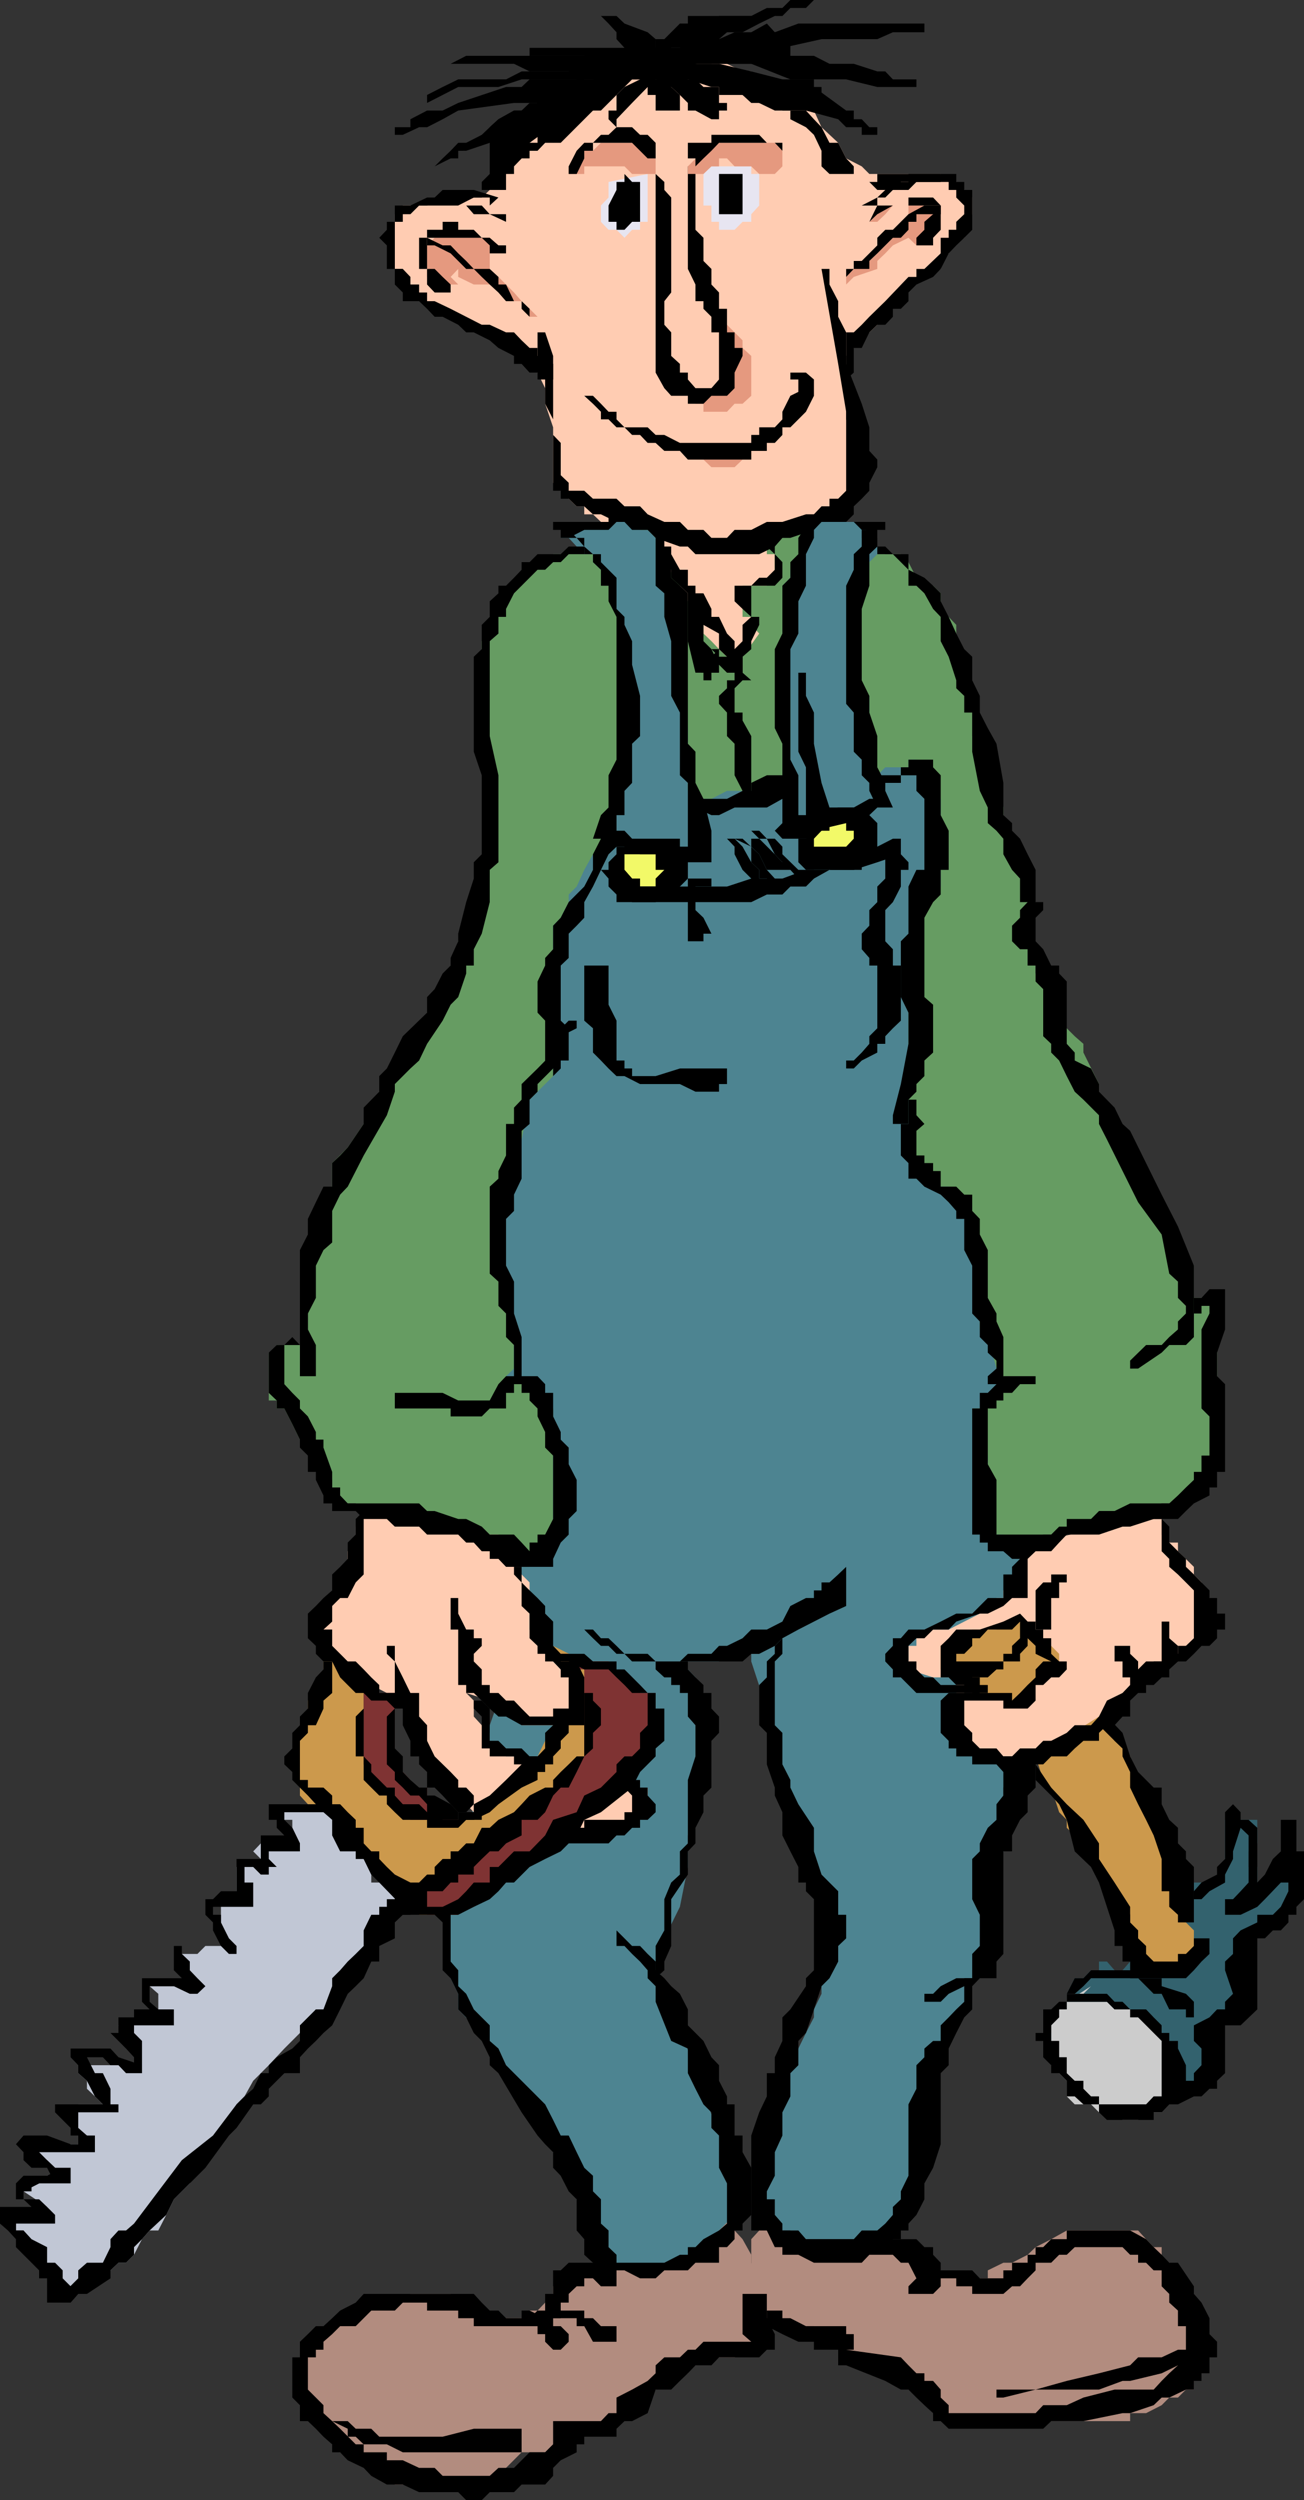 <svg xmlns="http://www.w3.org/2000/svg" width="360" height="689.801"><rect width="100%" height="100%" fill="#333333" stroke="none"/><path fill="#4d8491" d="M146.203 445.203 144 449.602v4.5l-2.098 4.3-2.199 6.5-2.101 4.301-2.399 6.797-2.203 8.602-2.2 13.199-2.097 10.8-2.203 10.801-2.098 8.899v17.5l2.098 4.3v4.301l4.3 4.399 4.403 4.3 2.399 6.7L144 580.6l4.402 4.301 4.301 4.301v4.598l2.098 4.3 4.402 8.7 2.098 6.699v4.3l2.402 4.302 2.2 2.199H168v2.101h13l4.3-2.101h6.7l2.203-2.2 2.2-2.101 2.097-2.2v-2.398h2.203l2.098-1.902v-2.398l2.199-2.2V606.8l-24-65.598 2.402-6.402 4.301-8.7 2.2-11v-8.699l2.097-4.3V497.8l2.203-4.598v-26.101l-2.203-2.2V462.8l-2.098-2.2-2.199-2.199 2.2-2.101 4.3-2.2 6.5-2.101 6.7-2.398h6.5l2.097-2.2v2.2h-4.297V452l-2.101 2.102v2.199h-2.2v2.101l8.598 26.2v17.5l2.203 2.199v2.101l2.2 4.399 2.097 2.101 2.203 4.301V524l2.098 2.102v4.3l2.199 2.2v8.601l-2.2 2.399v6.5l-2.097 4.3v2.2l-2.203 4.3-2.098 4.301-2.199 4.598-2.203 6.5-2.098 4.3v4.301l-2.199 2.2v4.5l-2.101 2.199v13l2.101 2.101v4.598h2.2l2.097 1.902h2.203l2.2 2.399h21.8v-2.399h6.5V613.5l2.098-2.398v-8.7l2.199-4.3v-6.5l2.203-2.399 2.399-8.601 2.101-10.801 2.2-6.7 2.097-4.3 2.203-4.399 2.2-6.402v-4.398l2.097-2.399v-2.101l2.203-2.2v-8.601l2.399-2.2v-8.898l1.898-6.402v-17.598l2.402-4.3V486.8l2.2-2.2v-2.199l4.3-6.402v-4.598l2.098-4.3 2.203-6.5 2.2-2.2V456.3l2.097-4.3v-17.598l-2.098-2.101-2.199-2.2V428H288l-2.098-2.398-4.3-2.2H250.8l-4.301 2.2-100.297 19.601"/><path fill="#669c62" d="m133 181.203 2.203 24V240H133v2.402l-2.2 6.5-2.097 6.5-2.203 4.301-2.098 6.7-4.402 8.699v2.101l-2.098 2.2-2.199 6.5-2.402 2.097-2.098 4.602-6.5 8.601-2.203 4.399-2.098 4.5-4.402 6.5-4.297 4.3v6.5l-2.402 2.2v2.101l-2.098 2.399v8.699L85 344.902v21.899l-2.2 2.101v2.2h-6.398v2.101h-2.199v13.2h2.2v2.199H78.5l2.203 4.3 2.098 4.301 2.199 2.2L87.203 404l2.098 2.102 2.402 2.199v6.5h6.5l2.2 2.101H113.3l4.601 2.2h4.301l2.2 2.101h2.097v2.2h4.3l4.403 2.199V428h2.399l2.101 2.102H150.5l2.203-2.102v-6.797l2.098-2.101v-21.899l-2.098-2.101v-8.7l-2.203-2.101-2.098-2.399h-2.199L144 379.703l-2.098-2.101v-15.2l-4.3-15.3 2.101-2.2v-4.3l2.2-2.2 2.097-2.101v-2.2l2.203-2.398 2.2-2.101 2.097-2.2h6.5l2.203-2.199h6.7l4.3-2.101h15.098l4.601 2.101H192l4.402 2.2h4.301l4.297 2.199 2.402 2.101 2.2 2.399 2.101 2.199H216v2.101l2.203 2.2 4.297 2.199 2.203 2.101v2.2l2.098 2.101 4.601 4.399 2.2 4.5 4.3 4.3 6.5 10.801 4.301 4.399 2.098 2.101 2.199 4.598 2.203 4.3h2.399l2.101 2.2v6.402l2.2 2.2v6.699l2.097 4.3v6.5h2.203v2.2l2.2 2.101v2.2h6.699l4.3 2.199h6.5l2.098-2.2h6.5l6.703-4.3h2.2v-2.2h10.8l6.5-2.101h8.899v-2.2h2.101v-2.199l2.2-2.101v-2.2H336v-35h-2.098v-8.699H336v-2.101h-2.098v-2.2h-4.3v-8.898l-2.2-2.101v-2.2l-2.199-2.101v-2.2l-2.402-2.199-2.098-2.101-2.203-4.598-2.098-4.3h-2.199L312 318.8l-6.398-8.7-2.2-6.699v-4.3l-4.3-8.7V288l-2.399-2.098-2.203-2.199h-2.098l-2.199-2.101V270.8H288v-2.2h-2.098v-2.199h-2.199v-13.199l2.2-2.101v-2.2l-2.2-4.3v-6.7l-2.101-4.3-2.2-2.2-2.402-6.5V222.8l-1.898-8.899-4.602-8.699-2.098-2.101V192l-2.199-6.398-2.203-6.5v-6.7l-2.098-2.199-2.199-2.203v-4.297l-2.101-2.101h-2.399l-2.203-2.2-2.2-4.3-2.097-2.2h-4.3l-2.2-2.101v-2.399L240 146.203 235.703 144h-4.3l-4.602-2.098-2.098-2.199h-6.5L216 137.602h-8.598l-4.601 2.101h-6.399l-4.402 2.2h-2.098l-6.5 2.097h-6.699l-4.3 2.203-4.403 2.2-4.297 2.398h-2.402L157 152.902h-4.297l-2.203 2.2-4.297 2.101-2.203 4.399h-2.098l-2.199 2.101-2.101 2.2V168l-2.399 2.203v4.598L133 176.902v4.301"/><path fill="#ffccb2" d="M168 21.902h-4.297L161.301 24v2.203h-2.098l-4.402 2.2-2.098 2.097-2.203 2.402-2.098 2.2-2.199 2.101-2.203 2.2v4.3L139.703 48h-2.101l-2.399 4.402L133 54.5h-10.797l-4.3 2.203h-6.7v2.399H109v15.101h2.203v2.2l2.098 2.097 2.402 2.203v2.399h2.2L120 85.203h2.203l2.2 2.2h2.097l2.203 2.199h2.098l4.402 2.101h2.399l4.3 2.2L144 96v2.203h2.203v2.2h2.2v2.398l2.097 4.3v4.301l2.203 6.5v15.301l2.098 2.2 2.199 2.199 2.203 2.101h2.098v2.2h2.402l2.2 2.097h10.8l2.098 2.203H181v4.598l2.402 2.101v2.2l4.301 6.5 2.2 4.3 2.097 4.301 2.203 2.2v2.398l2.2 2.101 2.097 2.2 2.203 2.101H205l4.602-6.402-2.2-2.399v-2.199H205v-8.601h6.703l2.2-2.2v-6.5h-2.2v-4.5h2.2v-2.199H226.8V144l2.199-2.098 2.402-2.199 2.2-2.101v-2.2h2.101V120l-2.101-4.297v-17.5L235.703 96v-2.098L240 91.703l2.203-2.101v-2.2l2.2-2.199v-2.101h2.097l6.5-6.7 4.602-2.199h2.101V72l2.2-2.098v-2.199L264 65.602h2.203v-4.399l2.2-2.101V54.5l-2.2-2.098L264 50.203h-2.098L259.703 48H240l-2.098-2.098-4.3-2.199-2.2-4.3-4.601-4.301-2.098-4.602H222.5l-8.598-8.598h-4.3l-2.2-2.199H205l-4.297-2.101H198.5l-4.297-2.2H181l-4.297 2.2h-6.5L168 19.703h-4.297l-2.402 2.2H168"/><path fill="#e5997f" d="M192 109.203v2.2h2.203v2.199h6.5l2.098-2.2H205l2.402-2.199v-11L205 96v-2.098l-2.2-2.199-2.097-2.101-2.203-4.399v-2.101 24h-2.098l-2.199 2.101H192M144 72l-4.297-2.098-2.101-2.199-2.399-2.101H120l-2.098 2.101v8.7H120V78.5h6.5l-2.098-2.098 2.098-2.199v2.2l4.3 2.097h4.403l2.399 2.203 2.101 2.399H144v2.101l2.203 2.2h2.2l-2.2-2.2L144 83.102l-2.098-2.399-2.199-2.203-2.101-2.098h-2.399v-8.699L144 72m111.203-6.398h2.399l2.101-2.2v-6.699h-15.3l-2.2 2.399L240 61.203h2.203l2.2-2.101 2.097-2.399h4.3v4.5l-2.097 2.2-2.203 2.199h-2.098l-2.199 2.101v2.2L240 72l-4.297 2.203-2.101 2.2v4.3V78.5l2.101-2.098 6.5-2.199V72l2.2-2.098 2.097-2.199 4.3-2.101 2.2 2.101h4.602l-2.399-2.101m-65.301 58.8v2.399h4.301l2.2 2.101h6.398l2.199-2.101h2.402v-2.399h-17.5"/><path fill="#e7e5f1" d="M168 50.203V54.5l-2.098 2.203v4.5l2.098 2.2h2.203l2.2 2.199 2.097-2.2h2.203v-2.199h2.098V48L168 50.203m28.402-4.301L194.203 48v8.703h2.2v4.5h2.097v2.2h4.3l2.2-2.2h2.402v-2.101l2.2-2.399V48h-2.2v-2.098h-11"/><path fill="#4d8491" d="M170.203 231.402H168l-2.098 2.2-2.199 2.101-2.402 4.297-2.098 4.602L157 246.8v2.101l-2.2 4.301-2.097 2.2v41.5l-2.203 2.199-2.098 2.101-2.199 2.2-2.203 11-4.297 4.398v4.3l-2.101 2.102v2.2l-2.399 2.199V342.8L144 371.1h-2.098v6.5l-2.199 2.102v2.2h2.2l2.097-2.2 2.203 2.2 2.2 2.398v2.101l2.097 2.2h2.203V428l-2.203 2.102h-2.098l-2.199 2.199H144v2.101h-2.098v2.2L144 438.8v6.402h2.203v2.2H157l2.203 2.199h4.5l6.5 4.5h2.2l2.097 2.199h2.203l2.098 2.101H198.5V456.3h4.3l4.602-2.2V452l8.598-2.398 2.203-2.2h2.2l2.097-2.199h2.203l15.297-4.3 6.5-2.102 6.5-2.2 6.703-2.199 2.2-2.101h6.5l4.3-2.2 2.399-2.101 1.898-2.398v-2.2h-1.898l-2.399-2.199v-6.402l-2.203-2.2 2.203-4.3v-6.7l-2.203-2.199v-4.3l-2.098-2.2v-4.3h2.098l2.203-2.2 2.399-2.101v-6.7l-2.399-8.699-2.203-2.101v-24l-2.098-4.399v-6.699h-2.199L264 329.602l-2.098-2.2h-2.199l-2.101-2.199h-2.399v-2.101H253v-2.2h-2.2v-63.3h2.2v-2.2l2.203-6.5 2.399-2.101 2.101-2.2v-24.199L257.602 216v-2.098l-2.399-2.199-2.203-2.101h-2.2v2.101h-6.398l-2.199 2.2H216L213.902 216h-2.199l-4.3 2.203h-6.7l-4.3 2.2h-2.2l-4.3 2.398h-19.7v8.601"/><path fill="#4d8491" d="M174.5 144H157l-2.2 2.203v2.2h2.2l2.203 2.398 2.098 2.101h2.402v2.2l2.2 2.101 2.097 2.2v2.199l2.203 2.101v11.098l2.2 4.3v8.602l-2.2 21.899v21.8h4.297l2.203 2.2h2.098l4.601 2.101h6.5l2.098-2.101v-13.2l-2.098-2.199v-17.3l-6.5-39.301v-6.5l-2.402-2.2v-4.5l-2.2-2.199h-2.097V144H174.5m50.203-2.098V144l-2.203 6.8-4.297 6.403v2.2L216 161.601v26.101l2.203 2.2v21.8l2.2 4.297v4.402l-4.403 6.7h8.703l4.297-2.2h4.602l2.101-2.101h6.5v-8.899L240 211.703V192l-2.098-2.098v-2.199l-2.199-2.101v-19.7l2.2-4.3 2.097-4.399v-2.101l2.203-2.2V144H229l-2.2-2.098h-2.097"/><path fill="#f2f968" d="M170.203 240v4.602H181v-2.2h2.402V240h1.899v-6.398H174.5l-2.098 2.101-2.199 2.2V240M229 227.102l-4.297 2.101v2.2H222.5v2.199h-2.098 2.098v2.101h2.203v2.2H229l2.402-2.2h2.2l2.101-2.101h2.2v-2.2H240v-4.3h-11"/><path fill="#ffccb2" d="M100.402 414.8v4.302l-2.199 2.101v4.399L96 428v4.3h-2.098v2.102l-2.199 6.5v2.2l-2.402 2.101v13.2h2.402v2.199h2.2L96 462.8l4.402 2.101h2.098l4.3 2.2h2.2l2.203 2.101 2.098 2.2 2.402 4.597 2.2 4.3v6.5l2.097 2.102v2.2l2.203 2.101h2.2l2.097 2.2 2.203 2.398 2.098 2.199h4.402l2.399 2.102H150.5l2.203 2.199h17.5l2.2-2.2h4.3V500h2.098v-6.797H174.5l-2.098-2.101H168l-2.098-2.2h-4.601l-6.5-2.101-8.598-2.2h-6.5l-2.101-2.199h-2.399v-4.3L133 476l-2.2-2.398v-4.399l-2.097-2.101 6.5 2.101 2.399 2.2 4.3 2.199H144V476h10.8l2.2-2.398h2.203v-2.2h2.098v-6.5l-2.098-2.101-4.402-2.2-2.098-2.199-2.203-2.101-2.098-2.2V452l-2.199-2.398v-13l-2.203-2.2V428h-2.098l-2.199-2.398-2.101-2.2H133l-2.2-2.199h-4.3l-2.098-2.101h-6.5l-2.199-2.2h-15.3v-2.101M283.703 428l-2.101 2.102v2.199l-2.2 2.101v4.399H277v2.101h-1.898v2.2h-2.399l-2.203 2.101-4.297 2.2-4.3 2.199h-6.7V452H253v2.102h-2.2v6.5l6.802 2.199h4.3l2.098-2.2V476h2.203v2.102h2.2v4.3h4.3l2.399 2.2h10.8l2.098-2.2h4.402l2.098-2.101 2.203-2.2h2.399l2.101-2.101h2.2l2.199-2.398 2.101-2.2 2.2-2.199 2.097-2.101v-2.2l2.203-2.101 2.2-2.2h2.097v-2.199h2.203l4.5-2.101 2.2-2.2h2.199V452l2.101-2.398h2.2v-8.7l-2.2-2.101v-2.2l-2.101-2.199v-2.101L325.203 428v-2.398h-2.402l-2.098-2.2v-4.3h-6.5l-28.3 6.5-2.2 2.398"/><path fill="#cc994c" d="M89.3 458.402v4.399l-2.097 2.101v2.2L85 469.203v4.399L82.8 476v19.402l2.2 2.399L87.203 500l2.098 2.102 2.402 2.199 2.2 2.101 2.097 2.2 4.402 2.199 6.399 6.402 2.199 2.2v2.398l2.203 2.199 2.098 2.102h2.402v2.199H126.5v-2.2h4.3L133 524l2.203-2.2 2.399-2.398 4.3-2.199 4.301-4.3 4.297-2.102 2.203-4.399 2.098-2.101 2.199-2.2h4.3l2.403-4.3 4.297-4.598h2.203l2.2-2.101 2.097-4.301 2.203-2.2h2.098v-2.199l2.199-2.101v-11.098l-2.2-2.101h-2.097l-2.203-2.2-2.098-2.101h-2.199v-2.2L168 458.403h-6.7l-8.597-4.3v2.199l2.098 2.101 2.199 2.2v2.199l2.203 2.101v2.2h2.098v6.5h-2.098L157 476h-4.297l-2.203 4.3-2.098 4.302h-2.199v2.199L144 488.902v2.2l-2.098 2.101-4.3 2.2-2.399 2.398L133 500l-4.297 2.102h-15.402L111.203 500H109v-2.2l-2.2-2.398-2.097-2.199-2.203-2.101v-2.2l-2.098-2.101v-19.7h2.098v-2.199l-4.297-4.3-4.3-2.2H89.3"/><path fill="#7f3333" d="M154.8 458.402h4.403v2.2h2.098v24l-2.098 2.199H157v2.101l-4.297 4.301-2.203 2.2-2.098 2.398-4.402 4.3-2.098 2.2-4.3 2.101-2.399 2.2-6.5 4.3-4.3 4.301h-2.2l-2.203 2.2h-4.297l-2.402 2.398v4.3h4.601v2.2h8.598v-2.2h4.3L133 524l2.203-2.2 2.399-2.398h2.101l4.297-2.199v-2.101l2.203-2.2 6.5-2.101 6.5-8.7 2.098-2.101 4.601-2.2 4.301-4.597 2.2-2.101 2.097-2.2 2.203-2.101 2.098-2.2 2.199-2.199v-15.3h-4.297v-2.2H174.5v-2.101h-4.297v-2.2L168 458.403h-8.797L157 456.301h-2.2v2.101"/><path fill="#7f3333" d="M100.402 476v10.8l2.098 2.102v2.2l2.203 2.101h2.098l2.199 2.2v2.398l2.203 2.199h2.098v2.102H126.5L124.402 500h-2.199L120 497.8l-2.098-2.398v-2.199h-4.601v-2.101l-2.098-2.2-2.203-2.101v-19.7h-8.598V476"/><path d="M109 469.203v13.2l2.203 2.199v4.3l2.098 2.2 2.402 2.101h2.2v2.2H120l4.402 2.398L126.5 500v2.102H120L117.902 500v-2.2l-2.199-2.398h-2.402l-2.098-2.199-2.203-2.101v-2.2l-2.2-2.101v-13.2l2.2-2.199v-4.3 2.101"/><path fill="#c1c7d5" d="M91.703 497.8h-8.902l-6.399 2.2 2.098 2.102h2.203v2.199l2.098 4.3H72l-2.098 2.2 4.301 4.3h-8.902v11V524h-2.098L61 526.102v10.8h-4.297l-2.203 2.2h-4.297v4.5l2.2 2.199L54.5 548H41.3l2.403 2.102v4.3h2.2L48 558.801l-4.297-2.2h-4.5l-6.5 2.2 2.098 4.3H37v2.102l2.203 4.598H21.602V572L24 574.102v2.199l2.203 2.101 2.2 2.2H30.5h-8.898v8.601H24l2.203 2.399h-17.5v2.199L10.801 596H13l2.203 2.102 2.098 2.199H13l-2.2 2.101-4.3 2.2 6.5 4.3-4.297 2.2h-4.3v4.3H6.5L8.703 620l2.098 2.102L13 624.3v2.101l2.203 2.2v4.3h6.399V630.8H24l4.402-2.2 2.098-2.199 2.203-2.101h2.098L37 622.1l2.203-4.3 2.098-2.399h2.402l2.2-4.3L48 606.8l4.402-4.399 2.098-4.3L56.703 596 61 587.102l4.3-4.301v-2.2l2.2-2.199 2.402-4.3 4.301-4.301 4.297-4.598 4.3-4.3 4.403-6.5h4.5V552.3L96 545.8l2.203-2.2 2.2-2.398v-2.101l2.097-2.2 6.5-6.5V528.3h2.203V524L109 521.8l-2.2-2.398h-4.3v-2.199l-2.098-4.3-4.402-6.5-2.098-2.102v-2.2h-2.199v-4.3h-2.402l-2.098-2.399 4.5 2.399"/><path fill="#cc994c" d="m268.402 467.102-2.199-2.2-4.3-2.101v-2.2h-2.2v-6.5h2.2V452h4.3l2.2-2.398h6.699l1.898-2.2h6.703v2.2h2.2L288 452l2.203 2.102 2.2 2.199v2.101l-10.801 10.801h-2.2l-11-2.101m17.5 17.5 2.098 6.5 2.203 2.101 2.2 6.797 2.097 2.102v2.199l4.602 4.3 4.3 6.5 2.2 4.301 4.3 4.598 2.098 4.3v8.602l2.203 2.2v4.5l2.2 2.199h4.3l2.098-2.2h4.601v-2.398h2.2v-2.101l2.101-2.2v-4.3l-2.101-2.2v-2.101l-2.2-2.2-2.199-8.898-4.5-6.402v-6.5l-2.203-2.2-2.098-4.3-2.199-6.7-2.203-6.5-2.098-2.199-2.199-2.101-4.3-6.7-17.5 11"/><path fill="#33626e" d="m312 541.203-2.098 2.399h-2.199l-2.101-2.399h-2.2v2.399h-2.199l-2.101 2.199h-2.399l-2.203 4.3v4.301l-2.098 2.2v4.3h-2.199v2.2h2.2v2.101l2.097 2.399V572h2.203l2.399 2.102 2.101 2.199h2.2v2.101l2.199 2.2h15.101l4.5-2.2h2.2v-2.101l4.3-4.301h2.2l2.097-2.2v-11h2.203v-2.198l2.2-2.2h2.097v-17.5h2.203l4.5-6.5 4.399-2.101 2.101-2.2v-17.5 4.301l-2.101 2.2-2.2 4.3h-2.199l-2.101 2.399V524l-2.399 2.102 2.399-6.7v-4.3h-2.399V510.8l2.399-2.2v-6.5h-8.899v15.102H336l-2.098 2.2h-4.3V524l-2.2 2.102v4.3l2.2 2.2v8.601h-4.399v2.399h-11L312 541.203"/><path fill="#ccc" d="m301.203 548-2.101 2.102H294.5v4.3h-2.098l-2.199 2.2V569.8l2.2 2.199 2.097 2.102v4.3l2.203 2.2h4.5l2.2 2.199h4.3l2.2 2.101h4.3l2.2-2.101h4.3v-2.2h2.098v-4.3h2.402v-8.7l-2.402-2.398v-2.101h-2.098V558.8H318.5v-2.2h-4.297v-2.199h-6.5l-2.101-2.101H294.5l6.703-4.301"/><path fill="#b28c7f" d="M168 626.402h-6.7l-2.097 2.2H157l-2.2 2.199h-2.097v2.101l-2.203 2.399-2.098 2.199h-2.199L144 639.602h-8.797L133 637.5h-2.2l-2.097-2.2H126.5l-2.098-2.398h-11.101L109 635.301h-4.297L102.5 637.5h-4.297L96 639.602l-4.297 2.199h-2.402L87.203 644 85 646.102v2.199l-2.2 2.101v8.899H85v2.199l2.203 4.3v2.2h2.098l2.402 2.102v4.3l2.2 2.2h4.3l2.2 2.199v2.101h2.097l4.3 2.2 2.2 2.398h26.203l2.399-2.398 2.101-2.2 4.297-4.3h6.5l2.203-2.2 2.098-2.101 2.199-2.2h6.703l2.2-2.101h6.5l2.097-2.2 6.5-6.5 4.3-2.398 4.602-2.101v-2.2H192l4.402-2.199h6.399l4.601-2.101 2.2-2.2V644h2.101v-8.7l-2.101-2.398v-2.101l-2.2-6.5v-2.2l-2.402-4.3-2.2-2.399v-4.3l-4.3 4.3v2.399L196.402 620h-2.199v2.102H192l-2.098 2.199h-6.5L181 626.402h-13"/><path fill="#b28c7f" d="M209.602 613.5v1.902l-2.2 2.399V637.5l2.2 2.102v2.199h15.101l2.098 2.199 2.199 2.102h2.402v2.199h2.2v2.101h2.101v2.2H240v2.199h4.402l4.301 2.101h2.098v2.399h4.402l2.399 2.199v2.102l2.101 2.199V668H312v-2.2h4.402l4.301-2.198 2.098-2.102h2.402l2.2-2.2h2.199v-4.5h2.101v-13h-2.101v-8.898l-2.2-2.101-2.199-2.2v-2.199l-2.402-2.101h-2.098V620H318.5l-2.098-2.2-2.199-2.398H294.5l-4.297 2.399-4.3 2.199-2.2 2.102-4.3 2.199H277l-4.297 2.101v2.2H264l-4.297-2.2h-2.101v-2.101h-2.399v-2.2H253L250.8 620h-26.097l-2.203-2.2H216v-2.398h-4.297l-2.101-1.902"/><path d="M205 48v11.102h-6.5V48h6.5m-28.297 6.5v6.703H174.5l-2.098 2.2h-2.199v-2.2H168v-4.5l2.203-4.3v-2.2h2.2V48l2.097 2.203h2.203V54.5M181 48l2.402 2.203v2.2l1.899 2.097v26.203l-1.899 2.399v6.5l1.899 2.101v6.5l2.402 2.2v2.398h2.2v1.902l2.097 2.399h4.402l2.098-2.399v-13h-2.098v-4.3l-2.199-2.2v-2.101H192V78.5l-2.098-4.297v-28.3H192v17.5l2.203 2.199V72l2.2 2.203V78.5l2.097 2.203v4.5h2.203v6.5h2.098V96H205v2.203l-2.2 4.598v4.3l-2.097 2.102h-4.3l-2.2 2.2h-4.3v-2.2H185.3l-1.899-2.101L181 102.8V48m-45.797 8.703V54.5h-4.402l-4.301 2.203h-13.2l4.602-2.203H120l2.203-2.098h8.598l6.8 2.098-2.398 2.203m4.5 4.5-4.5-2.101h-4.402l-2.098-2.399h-13l-2.402 2.399h-2.098v2.101H109v13h2.203l2.098 2.2V78.5h2.402v2.203h2.2v2.399H120l4.402 2.101 4.301 2.2L133 89.601h2.203l4.5 2.101h2.2l2.097 2.2L146.203 96h2.2v2.203h2.097l2.203 2.2v-2.2 8.899-2.399h-4.3v-1.902h-2.2L144 100.402h-2.098v-2.199l-4.3-2.203-2.399-2.098-4.402-2.199h-2.098l-2.203-2.101-4.297-2.2H120l-2.098-2.199-2.199-2.101h-4.5v-2.399L109 78.5v-4.297h-2.2v-6.5l-2.097-2.101 2.098-2.2v-2.199H109v-4.5h24l2.203 2.399h4.5v2.101m96-11h6.5V48h19.7-2.2v2.203h-11l-2.203 2.2h-4.297l-2.203-2.2h-6.398 2.101"/><path d="m237.902 56.703 4.301-2.203 2.2-2.098 2.097-2.199h4.3V48H264v2.203h2.203v2.2h2.2v11l-2.2 2.199L264 67.703l-2.098 2.2-2.199 4.3-2.101 2.2L253 78.5l-2.2 2.203v2.399l-2.097 2.101H246.5v2.2l-2.098 2.199h-2.199L240 91.703 237.902 96h-2.199v6.8l-2.101 1.903v2.399-15.399h2.101l2.2-2.101 2.097-2.2 4.402-4.3 6.399-6.7H253v-2.199h2.203l4.5-4.3v-4.301h2.2v-2.2H264v-2.199l2.203-2.101v-2.399L264 54.5v-2.098h-2.098v-2.199H253l-2.2 2.2h-4.3l-2.098 2.097h-2.199v2.203h-4.3m-67.7-34.801h-6.5L157 19.703h-10.797l-4.3-2.101h-19.7 2.2l4.3-2.2h41.5v2.2h2.2l-2.2 2.101v2.2"/><path d="M165.902 21.902H144L137.602 24H126.5l-4.297 2.203-4.3 2.2v-2.2l4.3-2.203 4.297-2.098h13.203L144 19.703h19.703l2.2-2.101L168 19.703v2.2h-2.098"/><path d="M165.902 21.902h-4.601L159.203 24l-6.5 2.203-4.3 2.2h-6.5L126.5 30.5l-4.297 2.402-4.3 2.2h-2.2l-4.5 2.101H109v-2.101h4.3v-2.2l4.602-2.402h4.301l4.297-2.098L139.703 24H144l2.203-2.098h13l4.5-2.199h2.2l2.097 2.2h-2.098"/><path d="m168 24-2.098 2.203h-2.199l-2.402 2.2L157 30.5h-4.297l-4.3 2.402H144v2.2l-2.098 2.101-4.3 2.2h-2.399l-6.5 2.199H126.5v2.101h-2.098l-4.402 2.2h-2.098H120l2.203-2.2 2.2-2.101 2.097-2.2h2.203L133 37.203l2.203-2.101 2.399-2.2 4.3-2.402h4.301l4.297-4.297h4.3L159.204 24h2.098l4.601-2.098H168V24m13-10.797h6.703l4.297-4.3 6.5-2.403V4.402h8.902l4.301-2.199H216L218.203 0h6.5L222.5 2.203h-4.297L216 4.403h-2.098l-4.3 2.097L205 8.902h-4.297l-2.203 1.899-6.5 2.402h-6.7l-4.3 2.2v-2.2"/><path d="m183.402 15.402 10.801-2.199 4.297-2.402h6.5l2.402-1.899h6.5l6.5-2.402h34.801v2.402H246.5l-4.297 1.899h-15.402L216 13.203h-21.797l-4.3 2.2-6.5 2.199v-2.2H181h2.402"/><path d="M189.902 15.402h34.801l4.297 2.2h6.703l6.5 2.101h2.2l2.097 2.2h6.5V24h2.203-13l-8.601-2.098h-15.399l-10.8-4.3h-19.7v-2.2h2.2"/><path d="m189.902 17.602 4.301 2.101h8.598l4.601 2.2H216L220.402 24h4.301l8.899 6.5h2.101v2.402h2.2l2.097 2.2h2.203v2.101h-4.3v-2.101h-4.301l-2.2-2.2L222.5 30.5l-4.297-2.098-4.3-2.199L209.601 24l-2.2-2.098H198.5l-4.297-2.199h-4.3v-2.101m-13.2 4.3h-4.3l-2.2 2.098L168 26.203l-2.098 2.2-2.199 2.097-8.902 8.902H150.5l-2.098 2.2h-2.199v2.101H144v-4.3h4.402v-2.2l2.098-2.101L157 30.5l2.203-2.098 2.098-2.199L163.703 24h2.2L168 21.902h2.203l6.5-2.199h2.098v2.2h-2.098m-39.101 47.999h-2.399v-2.199L133 65.602h-15.098v8.601H120l2.203 2.2 2.2 2.097v2.203h2.097-6.5l-2.098-2.203v-4.297h-2.199v-8.601h2.2v-2.2h4.3v-2.199h4.297v2.2h4.3l2.2 2.199h2.203l2.399 2.101h2.101v2.2h-2.101"/><path d="m117.902 65.602 4.301 2.101h2.2l2.097 2.2L128.703 72l2.098 2.203h4.402l2.399 2.2V78.5h2.101l2.2 4.602H144l2.203 2.101v2.2l-2.203-2.2v-2.101h-4.297l-2.101-2.399-2.399-2.203L133 76.402l-2.2-2.199h-2.097l-4.3-4.3-4.403-2.2h-2.098v-2.101M240 61.203l2.203-4.5h8.598V54.5h6.8l2.102 2.203v6.7l-2.101 2.199v2.101H253v-2.101l2.203-2.2v-2.199l2.399-2.101 2.101-2.399H246.5l-4.297 2.399L240 61.203h-2.098H240"/><path d="M257.602 59.102H253v2.101h-2.2v2.2l-2.097 2.199H246.5l-2.098 2.101-2.199 2.2L240 72v2.203h-4.297l-2.101 2.2V78.5v-4.297h2.101V72h2.2l4.3-4.297v-2.101l2.2-2.2h2.097l2.203-2.199 2.098-2.101 4.402-2.399h4.5v2.399h-2.101M216 28.402l2.203 2.098h4.297l2.203 2.402 2.098 2.2 2.199 4.3h2.402l2.2 4.301 2.101 2.2V48H229l-2.2-2.098v-4.3l-2.097-4.399-2.203-2.101-4.297-2.2V30.5H216v-2.098h-2.098H216m-67.598 8.801-2.199 2.2H144v4.3l-2.098 2.2V48h-2.199v4.402H133v-2.199L135.203 48v-2.098l2.399-2.199 4.3-4.3H144v-2.2h4.402M161.3 152.902H157l-2.2 2.2h-2.097l-2.203 2.101h-2.098l-2.199 2.2-2.203 2.199-2.098 2.101-2.199 4.297v2.203h-2.101v4.598l-2.399 2.101v26.2l2.399 10.8v24L135.203 240v8.902l-2.203 8.7-2.2 4.3v4.5h-2.097v2.2l-2.203 6.5-2.098 2.101-2.199 4.399-4.3 6.398-2.2 4.602-2.402 2.199-2.098 2.101-2.203 2.2v2.101l-2.2 6.5-6.398 11.098-2.199 4.3L96 327.403l-2.098 2.2-2.199 4.5v8.699l-2.402 2.101-2.098 4.301v8.899l-2.203 4.3v4.399l2.203 4.3v8.602h-4.402v-34.8L85 340.601V336.3l2.203-4.598 2.098-4.3h2.402v-6.5l2.2-2.102L96 316.6l4.402-6.5v-4.5l4.301-4.398v-4.3l2.098-2.102 2.199-4.399 2.203-4.5 6.7-6.5v-4.3l2.097-2.2 2.203-4.3 2.2-2.2V264.3l2.097-4.598v-2.101l2.203-8.7 2.098-6.5v-4.5l2.199-2.199v-21.8l-2.2-6.5v-26.2l2.2-2.101v-6.7l2.203-2.199v-4.3l2.399-2.2v-2.101h2.101l2.2-2.2 2.097-2.199v-2.101h2.203l2.2-2.2h6.398L157 150.8h4.3v2.101"/><path d="M82.8 371.102h-4.3v10.8l2.203 2.399 2.098 2.101v2.2L85 390.8l2.203 4.3v2.102h2.098v2.2l2.402 6.699v4.3h2.2v2.2L96 414.8h19.703l2.2 2.101H120l6.5 2.2h2.203l4.297 2.101 2.203 2.2h6.7l2.097 2.199 2.203 2.398v-2.398h2.2v-2.2h2.097l2.203-4.3v-17.5l-2.203-2.2v-4.3l-2.098-4.301v-2.2l-2.199-2.199V384.3H144v-2.399h-2.098v2.399h-2.199v4.3h-4.5L133 390.8h-8.598v-2.2H109v-4.3h13.203l4.297 2.101h8.703l2.399-4.5 2.101-2.199h2.2l2.097-2.101v2.101h4.402l2.098 2.2v2.398h2.203v6.5l2.098 4.3v2.102l2.199 2.2V404l2.203 4.3v8.602l-2.203 2.2v4.3l-2.2 2.2-2.097 4.5v2.199h-13l-2.101-2.2h-2.399V428H133l-2.2-2.398h-2.097l-2.203-2.2h-8.598l-2.199-2.199H109l-2.2-2.101h-6.398l-2.199-2.2h-6.5v-2.101h-2.402v-2.2l-2.098-4.3v-2.2H85v-4.5l-2.2-2.199v-2.199l-2.097-4.3-2.203-4.301h-2.098v-2.2l-2.199-2.101v-11.098l2.2-2.101H78.5l2.203-2.2 2.098 2.2"/><path d="M141.902 379.703v-8.601l-2.199-2.2v-6.5l-2.101-2.101v-6.7l-2.399-2.199v-24l2.399-2.199v-2.101l2.101-4.301v-8.7h2.2v-4.5l2.097-2.199v-4.3l4.402-4.301 4.301-4.399v-4.5l4.297-4.3h2.203v2.101l-4.402 2.2-2.098 4.5v4.398l-4.3 4.3v2.102l-2.2 2.2v6.699L144 312v13.203l-2.098 4.399v4.5l-2.199 2.199v12.902l2.2 4.399v8.8l2.097 6.5v10.801h-2.098m96-233.5 2.098 2.2h2.203v2.398h2.2l2.097 2.101h4.3v4.301l4.403 2.2 2.399 2.199 2.101 2.101v2.2l2.2 4.3 2.097 4.598 2.203 4.3 2.2 2.102v6.5L270.5 192v4.602l2.203 4.3 2.399 4.301L277 216v8.902l2.402 2.2v2.101l2.2 2.2 2.101 4.3 2.2 4.297v8.902H288v2.2l-2.098 2.101v6.5l2.098 2.2 2.203 4.5h2.2v2.199l2.097 2.199V288l2.203 2.402v2.2l4.5 2.199 2.2 4.3v2.102l4.3 4.399 2.2 4.5L312 312l8.703 17.602 4.5 8.8 4.399 10.801v19.7l-2.2 2.199h-4.601l-2.098 2.101-6.5 4.399H312v-2.2l4.402-4.3h4.301l2.098-2.2 2.402-2.101v-2.2l2.2-2.199v-2.101l-2.2-2.2v-4.5l-2.402-2.199-2.098-10.8-6.5-8.899-8.601-17.3-2.2-4.301v-2.399l-4.3-4.3-2.399-2.2-2.203-4.3-2.098-4.301-2.199-2.2V288L288 285.902v-13l-2.098-2.101v-4.399h-2.199v-4.5h-2.101l-2.2-2.199v-4.3l2.2-2.2v-2.101l2.101-2.2h-2.101v-6.5l-2.2-2.402-2.402-4.297v-4.3l-1.898-2.2-2.399-2.101V222.8l-2.203-4.598-2.098-10.8v-10.801h-2.199V192L264 189.902v-2.199l-2.098-6.5-2.199-4.3v-6.7L257.602 168l-2.399-4.297-2.203-2.101h-2.2v-4.399l-2.097-2.101-2.203-2.2h-4.297v-2.101l-4.3-2.399v-2.199"/><path d="m325.203 366.8 2.2-4.398h2.199v-4.3h2.101l2.2-2.399h4.3v11.098L336 373.203v6.5l2.203 2.2v24.199H336v4.3h-2.098v2.2l-4.3 2.199-2.2 2.101-2.199 2.2H318.5l-6.5 2.101h-2.098l-6.5 2.2H294.5l-2.098 2.199-2.199 2.398h-4.3l-2.2 2.102h-4.3L277 428h-4.297v-2.398H270.5v-2.2h-2.098v-34.8h2.098V384.3h2.203l2.399-2.399 1.898-2.199h8.902v2.2h-4.3l-2.2 2.398H277v2.101h-1.898v2.2h-2.399V404l2.399 4.3v15.102h15.101l2.2-2.199h2.097v-2.101h6.703l2.2-2.2h4.3l4.297-2.101h10.8l2.403-2.2 2.2-2.199 2.199-2.101v-2.2h2.101v-4.5h2.2v-10.8l-2.2-2.2v-21.8l2.2-4.399v-4.3H336v2.199h-4.297v2.101h-2.101l-2.2 2.2v2.199h-2.199"/><path d="m272.703 379.703 2.399-2.101v-2.2l-2.399-2.199v-2.101l-2.203-2.2v-4.3l-2.098-2.2v-13.199l-2.199-4.3V336.3H264v-2.2l-2.098-2.398-2.199-2.101-4.5-2.2-2.203-2.199h-2.2v-4.3l-2.097-2.102v-8.7h2.098v-6.699H253v4.301l2.203 2.399L253 312v6.8h2.203v2.102h2.399v2.2h2.101v4.3H264l2.203 2.2h2.2v4.5l2.097 2.199v4.3l2.203 4.301v13.2l2.399 4.3v2.2l1.898 4.3v13h-4.297v-2.199M157 146.203l2.203 2.2h2.098v2.398l2.402 2.101h2.2v2.2l2.097 2.101 2.203 2.2V168l2.2 2.203v2.2l2.097 4.5v6.5l2.203 8.597v11.102l-2.203 2.101V216l-2.098 2.203v6.7h-2.199v4.3h2.2l2.097 2.2h13.203v2.199h6.5H192v2.101h-2.098V216l-2.199-2.098v-17.3L185.301 192v-15.098l-1.899-6.699v-6.5L181 161.602v-13.2l-2.2-2.199h-4.3L172.402 144h-2.199L168 146.203h-6.7l-4.3 2.2h-2.2v-2.2h-2.097V144H168v-2.098h2.203l2.2 2.098H181v2.203l2.402 2.2v2.398h1.899v8.601l2.402 2.2 2.2 2.101v41.5l2.097 2.2V216l2.203 4.402 2.2 8.801v8.7h-13l-2.403-2.2h-4.297l-2.203-2.101H168l-2.098-2.2h-2.199l2.2-6.5 2.097-2.101v-8.899l2.203-4.3v-39.399l-2.203-4.3v-4.301h-2.098v-4.399l-2.199-2.101v-2.2h-2.402v-2.101l-2.098-2.399h-4.402v-2.199H157m69.8-4.301h4.602l2.2 2.098h10.8v2.203h-2.199v4.598L240 152.902v8.7L237.902 168v19.703L240 192v4.602l2.203 6.5v8.601l2.2 4.297v2.203l2.097 4.598h-4.297L240 224.902h-4.297l-2.101 2.2-8.899 2.101-2.203 2.2H216l-2.098-2.2 2.098-2.101v-21.899l-2.098-4.3v-21.801L216 174.8v-13.2l2.203-2.199v-4.3l2.2-2.2v-4.5l4.3-6.5v6.5l-2.203 4.5v8.7l-2.098 4.3v8.899l-2.199 4.3v30.5l2.2 4.301v15.301h-2.2v2.2-2.2H216v-2.101h2.203l2.2-2.2h4.3l6.7-2.101h4.3l4.297-2.399h2.203v2.399L240 218.203V216l-2.098-2.098v-4.3l-2.199-2.2v-10.8l-2.101-2.399v-32.601l2.101-4.399v-4.3l2.2-2.102v-4.598H240V144h2.203v2.203h-4.3l-2.2-2.203h-4.3l-4.602-2.098h-2.098 2.098v-2.199 2.2"/><path d="M170.203 233.602 168 235.703 165.902 240l-2.199 4.602-2.402 4.3v4.301l-2.098 2.2-2.203 2.199v6.699l-2.2 2.101v15.2l2.2 2.101v8.899h-2.2v2.199l-2.097 2.101v4.301-6.402l-2.203-2.2v-11l-2.098-2.199v-8.601l2.098-4.399v-2.101l2.203-2.399v-6.5l2.098-2.199 2.199-4.3 4.3-4.301 2.403-4.602v-4.297l2.2-4.3h4.3v2.199m72-19.7h6.5v-2.199h2.098v-2.101h6.8v2.101l2.102 2.2v11l2.2 4.3V240h-2.2v6.8l-2.101 2.102-2.399 4.301v21.899l2.399 2.101v13.2l-2.399 2.199v4.3l-2.203 2.2v2.101l-2.2 2.2v6.699h-4.3v-2.399l2.203-8.601L250.801 288v-8.598l-2.098-4.3v-15.399l2.098-2.101v-13L253 240h2.203v-19.598L253 218.203v-4.3h-2.2v-2.2h2.2l2.203 2.2h-6.5V216h-6.5v-2.098"/><path d="M174.5 242.402h2.203v2.2h24l6.7-2.2H216l6.5-2.402h6.5l4.602-2.098 8.601-4.3 4.297-2.2h2.203v4.301l2.098 2.2V240h-2.098v4.602l-2.203 4.3-2.098 2.2v8.601l2.098 2.2v4.5h2.203v15.199l-2.203 2.101-2.098 2.2V288h-2.199v2.402l-4.3 2.2-2.2 2.199h-2.101v-2.2h2.101l2.2-2.199L240 288v-2.098l2.203-2.199v-17.3H240V264.3l-2.098-2.399v-4.3l2.098-2.2v-4.3l2.203-2.2v-4.3l2.2-2.2v-8.8h4.3v2.101l-6.5 2.2-6.5 2.097H229l-4.297 2.402-2.203 2.2h-4.297L216 246.8h-4.297l-4.3 2.101H174.5l-2.098-2.101-2.199-2.2V240h2.2l2.097 2.402m-6.5 26.2v8.601l2.203 4.399v11h2.2v2.199h2.097v2.101h6.5l6.703-2.101h13v4.3H198.5v2.102H192l-4.297-2.101h-11l-4.3-2.2h-2.2L168 294.801l-2.098-2.2-2.199-2.199v-6.699l-2.402-2.101v-15.2H168v2.2"/><path d="M176.703 235.703h-4.3V240l2.097 2.402v2.2h6.5v-2.2l2.402-2.402H181v-4.297h-8.598v-4.3h12.899v2.199h2.402l2.2 2.101v6.7l-2.2 2.199-2.402 2.199h-1.899L181 248.902h-10.797v-2.101L168 244.6v-2.199L165.902 240H168v-2.098l2.203-2.199v-2.101h8.598v2.101h-2.098M229 227.102l-2.2 2.101-2.097 2.2v2.199h8.899l2.101-2.2h2.2-2.2v-2.199h-2.101v-2.101H229l-2.2-2.2v-2.101H240v2.101l2.203 2.2v4.3h2.2-2.2v6.5h-4.3V240H222.5l-2.098-2.098v-6.5h2.098v-2.199h2.203v-2.101l2.098-2.2v-2.101H229v2.101h2.402l-2.402 2.2"/><path d="M222.5 187.703V192l2.203 4.602v8.601L226.801 216l2.199 6.8v6.403h-6.5v-17.5l-2.098-4.3v-21.801h2.098v2.101M100.402 416.902v17.5l-2.199 2.2-2.203 4.3h-2.098l-2.199 2.2v4.3l-2.402 2.2h2.402v4.5l4.297 4.3h2.203l2.2 2.2 2.097 2.199 2.203 2.101v2.2h6.5l2.098 2.101-2.098 2.2H109l-2.2-2.2h-4.3l-2.098-2.101h-2.199l-2.203-2.2-2.098-2.101-2.199-4.399h-2.402l-2.098-2.101v-2.2L85 452v-6.797l2.203-2.101 2.098-2.2 2.402-2.101v-4.399l2.2-2.101L96 430.1v-4.5l2.203-2.199v-4.3l2.2-2.2V414.8v2.101M144 432.3v4.302l2.203 2.199 2.2 2.101 2.097 2.2v2.101l2.203 2.2v6.699l2.098 2.199v2.101h4.402l2.098 4.399V476H144l-4.297-2.398h-2.101l-2.399-2.2-2.203-2.199-2.2-2.101h-2.097v-2.2H126.5v-15.3h-2.098v-8.7h2.098v4.301l2.203 4.399h2.098V452H133v2.102l-2.2 2.199v2.101l2.2 2.2v4.3h2.203v2.2h2.399l2.101 2.101h2.2l2.097 2.2 2.203 2.199h6.5v-2.2H157v-4.3h2.203H157V462.8h-2.2v-2.2l-2.097-2.199H150.5V456.3h-2.098v-2.2l-2.199-2.1v-6.797L144 443.102v-6.5l-2.098-2.2v-2.101H144m176.703-13.199 2.098 2.101v4.399l2.402 2.398 2.2 2.102v2.199l2.199 2.101 2.101 2.2 2.2 2.199v2.101H336v4.301h2.203v4.399H336V452l-2.098 2.102h-2.199l-2.101 2.199-2.2 2.101h-4.601v-2.101h2.402v-2.2h2.2l2.199-2.101v-13.2l-4.399-4.398-2.402-2.101v-2.2L320.703 428v-8.898"/><path d="M322.8 449.602V452l2.403 2.102v4.3l-2.402 2.2v2.199h-2.098l-2.203 2.101h-4.297v-2.101H312v-2.2h2.203l2.2-2.199h4.3v-11h2.098v2.2"/><path d="M312 454.102v2.199l2.203 2.101v2.2l2.2 2.199v4.3h-2.2L312 469.204v4.399h-2.098L307.703 476h-2.101l-2.2 2.102v2.199h-4.3l-2.399 2.101-2.203 2.2h-4.297L288 486.8h-6.398L277 488.902l-1.898-2.101h-6.7v-2.2H264v-2.199h-2.098v-2.101l-2.199-2.2v-8.898l2.2-2.101h6.5v-2.2l2.097 2.2h8.902v2.101h2.2-2.2l2.2-2.101 2.101-2.2 2.2-2.101v-2.2l2.097-2.199h6.5v2.2l-2.098 2.199h-2.199L288 464.902h-2.098v4.301l-2.199 2.2H277v-2.2h-10.797V476l2.2 2.102v2.199l2.097 2.101h4.602l1.898 2.2h2.402l2.2-2.2h4.3l2.098-2.101h2.203l4.297-2.2 2.203-2.101h4.5l2.2-2.398 2.199-4.399 4.3-2.101 2.098-2.2v-2.101h-2.098v-4.399h-2.199v-4.3H312"/><path d="M283.703 430.102v10.8h-4.3l-2.403 2.2-4.297 2.101H270.5l-6.5 2.2-2.098 2.199h-4.3L255.203 452H253l-2.2 2.102v4.3h2.2v2.2l2.203 2.199h2.399l2.101 2.101h8.7v2.2H253l-2.2-2.2-2.097-2.101H246.5v-2.2l-2.098-2.199v-2.101l2.098-2.2V452h2.203l2.098-2.398h4.402l4.5-2.2 4.297-2.199h4.402l2.098-2.101 2.203-2.2H277v-6.5h2.402v-2.101l2.2-2.2V428h2.101v2.102m10.797 6.5h-2.098v4.3h-2.199v8.7h-4.3V438.8l2.097-2.2h2.203v-2.199h4.297v2.2"/><path d="m290.203 458.402-4.3-2.101v-2.2l-2.2-2.101v-2.398h-2.101v-2.2l-2.2 2.2h-6.699L270.5 452h-2.098v2.102l-2.199 2.199H264v2.101h13v-2.101h2.402v-2.2l2.2-2.101v-2.398h2.101v-2.2h2.2v2.2h-2.2v4.5l-2.101 2.199v2.101H277v2.2h-1.898l-2.399 2.199h-13v-8.7l2.2-2.101 2.097-2.398h6.5l6.5-2.2 4.602-2.199 2.101 2.2h2.2v2.199H288V452h2.203v4.3l2.2 2.102h2.097-2.098v2.2h-2.199v-2.2"/><path d="M264 460.602h4.402v2.199h2.098v2.101h2.203v2.2h-6.5v-2.2H264l-2.098-2.101v-4.399H264v2.2m41.602 13 4.3 4.5 2.098 6.5 2.203 4.3 4.297 4.301h2.203v4.598l2.098 4.3 2.402 2.2v4.3l2.2 2.2v2.101l2.199 2.2v15.3h-4.399v-2.101l-2.402-2.2v-4.3h-2.098v-8.899l-2.203-6.5-2.098-4.3-2.199-4.301-2.203-4.598v-4.3l-2.098-4.301v-2.2l-2.199-2.101-4.3-4.301v-2.398h2.199"/><path d="m285.902 486.8 4.301 6.403 4.297 4.598 4.602 4.3 4.3 6.5v4.301l4.301 6.5 4.297 6.7v4.3l2.203 2.2v2.199l2.2 2.101v2.2l2.097 2.101h6.703v-2.101h2.2l2.199-2.2v-2.101h4.3v4.3l-2.199 2.102-2.101 2.399-2.2 2.199H312v-4.598h-2.098v-4.3h-2.199v-4.301l-4.3-13.2-2.2-4.3-4.5-4.301-2.203-8.7-2.098-4.3-2.199-2.399-2.203-2.199-2.098-2.101V486.8"/><path d="M329.602 524v-2.2l2.101-2.398 4.297-2.199v-2.101l2.203-2.2V500l2.2-2.2 2.097 2.2v2.102h2.203l2.399 2.199v17.5L344.703 524v2.102L342.5 528.3h-4.297v-2.2h4.297l2.203-2.101v-2.2h2.399v-2.398l2.101-2.199 2.2-4.3 2.199-2.102v-8.7h4.3v8.7H360V524l-2.098 2.102v2.199h-2.199v2.101l-2.101 2.2h-2.2l-2.199 2.199h-2.101v19.601l-4.602 4.399h-4.297V572L336 574.102v2.199h-2.098l-2.199 2.101h-2.101l-4.399 2.2h-4.5v-17.5l-2.203-2.2-2.098-2.101-2.199-2.2H312v-2.199h-4.297l-2.101-2.101H294.5v2.101h-2.098v2.2l-2.199 2.199v4.3h2.2v4.5h2.097V572l2.203 2.102h2.399v2.199l2.101 2.101h2.2v2.2h13l2.097-2.2h2.203v-2.101h4.5v4.3h-2.402l-2.098 2.2H318.5v2.101h-12.898l-2.2-2.101v-2.2h-4.3l-2.399-2.199H294.5v-4.3L292.402 572h-2.199v-2.2L288 567.603v-4.5h-2.098v-2.2H288v-6.5h2.203l2.2-2.101h2.097v-2.2h11.102l2.101 2.2h2.2l2.097 2.101h4.402l2.098 2.2 2.203 2.199v2.101h2.098v2.2h2.402v2.101l2.2 4.598v6.5h-2.2v4.3h-2.402l-2.098-2.199v-2.101h4.5l2.2-2.2h2.199V572l2.101-2.2v-4.597l-2.101-2.101V558.8l4.3-2.2 2.098-2.199h2.203V552.3l2.2-2.2-2.2-6.5v-2.398l2.2-2.101V534.8l2.097-2.2 4.602-2.199V528.3h4.3l2.2-2.2 2.101-4.3v-11l-2.101-4.399v-4.3h4.3v10.8l-2.199 2.2v4.3h-2.101L349.203 524l-2.101 2.102-4.602 2.199h-4.297V524h2.2l2.097-2.2 2.203-2.398v-13l-2.203-2.101h-2.098v-2.2h-2.199V500h4.297v4.3l-2.098 6.5v2.102l-2.199 4.301v2.2l-4.3 2.398-2.2 2.199h-2.101"/><path d="m294.5 550.102 2.203-4.301h2.399l2.101-2.2H312l2.203 2.2h6.5V548l6.7 2.102 2.199 2.199v4.3h-2.2v-2.199h-4.601l-2.098-4.3H318.5L316.402 548l-2.199-2.2h-13l-2.101 2.2-2.399 2.102H294.5v2.199-2.2M91.703 458.402v8.7l-2.402 2.101v2.2L87.203 476H85v2.102l-2.2 2.199v10.8H85v2.102h4.3l2.403 2.2v2.398h2.2L96 500l2.203 2.102v2.199h2.2v4.3l2.097 2.2h2.203v2.101l2.098 2.2 2.199 2.101 4.3 2.2 2.403 2.398 2.2 2.199v2.102h4.3L126.5 524l2.203-2.2 2.098-2.398h4.402v-4.3h2.399l4.3-4.301h4.301l4.297-4.399 2.203-4.3 6.5-2.102 2.098-4.598 4.601-2.199 4.301-4.3V486.8l2.2-2.2h2.097l2.203-2.199v-4.3l2.098-2.102v-8.898H174.5l-2.098-2.2-2.199-2.101-2.203-2.2h-6.7l-4.3-2.199h-2.2V456.3h6.5l2.403 2.101h6.5v2.2h2.2l4.3 4.3 2.098 2.2H181v4.3h2.402v8.899L181 482.402v2.2l-2.2 2.199-2.097 2.101-2.203 4.301-8.598 6.797-4.601 2.102-2.098 4.3-4.402 4.399-4.301 2.101-4.297 2.2-4.3 4.3h-2.2l-2.101 2.399-2.399 2.199-4.402 2.102-4.301 2.199h-2.098l-2.199 2.101-2.203-2.101h-8.797v-2.2l-6.5-6.699-2.203-2.199-2.098-4.3h-2.199V510.8h-4.3l-2.2-4.399v-4.3L89.301 500l-2.098-2.2L85 495.403l-2.2-2.199-2.097-2.101v-2.2l-2.203-2.101v-2.2l2.203-2.199v-4.3L82.801 476v-2.398l2.199-2.2v-4.3l2.203-4.301 2.098-2.2v-2.199h2.402"/><path d="M161.3 467.102h2.403v2.101l2.2 2.2V476l-2.2 2.102v4.3l-2.402 2.2-2.098 4.3-2.203 4.301h-2.2l-2.097 2.2L150.5 500l-2.098 2.102H144v4.3l-4.297 2.2-2.101 2.199h-2.399L133 512.902l-2.2 2.2v2.101h-4.3v2.2h-2.098l-2.199 2.398h-4.3V524H113.3v-2.2h-2.098v-2.398h4.5l2.2-2.199H120v-2.101l2.203-2.2h2.2v-2.101h2.097l2.203-2.2h2.098l2.199-4.3h2.203l2.399-2.2 4.3-2.101 2.098-2.2 2.203-2.398 4.297-2.199h2.203v-2.101l2.098-2.2 2.199-2.101 2.203-2.2h2.098v-17.5m-2.098 37.199h2.098v-2.198h11.101V500h2.098v-4.598l-2.098-2.199h-2.199v-2.101l2.2-2.2v2.2h4.3v2.101h2.098v2.2L181 497.8v2.2l-2.2 2.102h-2.097v2.199H174.5l-2.098 2.101h-2.199l-2.203 2.2h-11v-2.2h-2.2v-2.101h4.403"/><path d="M87.203 500h-10.8H78.5v2.102l2.203 2.199 2.098 4.3v2.2h-8.598v-2.2 4.301l2.2 2.2h-2.2v2.101H72l-2.098-2.101h-4.601v-2.2H67.5v6.5h2.402v6.7H58.801v2.199H61v2.101l2.203 4.399 2.098 2.101v2.2h-2.098l-2.203-2.2H50.203v2.2l2.2 2.101v2.399L54.5 545.8l2.203 2.2-2.203 2.102h-2.098L48 548h-6.7v4.3l2.403 2.102H48v4.399H37v2.101l2.203 2.2V572h-4.402l-2.098-2.2H30.5l-2.098-2.198h-6.8v-2.399L24 567.602 26.203 572h2.2l2.097 4.3v4.302h2.203v2.199H17.301v-2.2H19.5v2.2h2.102v4.3L24 589.204h2.203v4.598H6.5v-2.2h2.203l2.098 2.2L13 596l2.203 2.102H19.5v2.199h2.102H19.5v2.101h-8.7l-4.3 2.2v-2.2h2.203v2.2H6.5v2.199h4.3l2.2 2.101 2.203 2.2v2.398h-13v-2.398h2.2v4.3H6.5l2.203 2.399L13 620v4.3h2.203l2.098 2.102v2.2L19.5 630.8l-2.2 2.101 4.302-4.3v-2.2l2.398-2.1h4.402L30.5 620v-2.2l2.203-2.398h2.098L37 613.5l6.703-8.898 6.5-8.602 8.598-6.797 6.5-8.601 2.199-2.2 2.402-2.101L72 572h2.203v-2.2l2.2-2.198 4.3-2.399 2.098-2.101V558.8L85 556.6l2.203-2.199h2.098L91.703 548v-2.2l2.2-2.198L96 541.203l2.203-2.101 2.2-2.2v-4.3l2.097-4.301h2.203v-2.2h2.098V524H109v-2.2h2.203v2.2h2.098v4.3h-2.098L109 530.403v4.399l-4.297 2.101v4.301H102.5l-2.098 4.598L98.203 548 96 550.102l-2.098 4.3-2.199 4.399-2.402 2.101-2.098 2.2L85 565.203l-2.2 2.399V572h-4.3l-4.297 4.3v2.102l-2.203 2.2h-2.098l-4.601 6.5-2.098 2.101-6.5 8.899L48 606.8l-2.098 4.3-4.601 4.301-2.098 2.399L37 620v2.102l-2.2 2.199h-2.097l-2.203 2.101v2.2l-6.5 4.3h-2.398l-2.102 2.399H13v-6.7h-2.2v-2.199l-2.097-2.101-2.203-2.2L4.402 620v-2.2l-2.199-2.398L0 613.5v-4.598h13v4.598l-2.2-2.398-2.097-2.2-2.203-2.101H4.402v-4.399l2.098-2.101H13l4.3-2.2v4.301h-2.097l-2.203-4.3H8.703L6.5 596v-2.2l-2.098-2.198 2.098-2.399H13l6.5 2.399h2.102L24 589.203v2.399l-2.398 2.199v-4.598H19.5v-2.101l-2.2-2.2-2.097-2.101v-2.2H30.5h-2.098H30.5h-2.098l-2.199-2.199-2.203-4.3L21.602 572v-2.2l-2.102-2.198v-2.399h11l2.203 2.399 6.5 2.199V572H37v-4.398l-2.2-2.399-2.097-2.101-2.203-2.2h2.203v-4.3H37v-2.2h8.902v2.2h-4.601v-2.2l-2.098-2.101v-6.5H54.5V548h-4.297v-2.2L48 543.603v-6.7h17.3H61l-2.2-4.3v-2.2l-2.097-2.101V524h2.098L61 521.8h6.5v2.2h-2.2v-11.098h8.903v2.2l-2.203-2.2v-6.5h8.703v2.2H78.5v-2.2l-2.098-2.101v-2.2h-2.199v-4.3h15.098V500h-2.098m74.097-50.398h2.403l2.2 2.398H168l2.203 2.102 2.2 2.199h6.398l2.199 2.101h6.703l2.2-2.101h6.5l2.097-2.2h2.203L205 452l2.402-2.398h4.301l4.297-2.2 2.203-4.3 4.297-2.2h2.203v-2.101h2.098v-2.2H229l2.402-2.199 2.2-2.101v10.8L229 445.204l-4.297 2.2-4.3 2.199L216 452l-2.098 2.102-4.3 2.199h-2.2L205 458.402h-30.5l-2.098-2.101h-2.199L168 454.1h-2.098l-2.199-2.1-2.402-2.398m-36.899 80.8v10.801l2.098 2.399V548l2.203 2.102 2.098 4.3 2.199 2.2 2.203 2.199v4.3l2.399 2.102 2.101 4.598 6.5 6.5 4.297 4.3 2.203 4.301 2.098 4.301H157l2.203 4.598 2.098 4.3 2.402 2.2v4.3l2.2 2.2v6.699l2.097 1.902V620l2.203 2.102v2.199H168v-2.2l2.203 2.2h13.2l4.3-2.2h2.2V620H192l2.203-2.2 4.297-2.398 2.203-1.902v-11.098l-2.203-4.3v-8.899l-2.098-2.101V582.8l-2.199-2.2-2.203-4.3-2.098-4.301v-6.797l-4.601-2.101L181 552.3V548l-2.2-2.2v-2.198l-2.097-2.399-2.203-2.101-2.098-2.2h-2.199v-4.3l4.297 4.3h2.203l2.098 2.2 2.199 2.101v2.399l2.402 2.199 1.899 2.199 2.402 2.102 2.2 4.3v4.399l4.3 4.3 2.2 4.5 2.097 2.2v4.3l2.203 4.301v2.2h2.098v8.601H205v4.598l2.402 4.3v13L205 613.5v1.902h-2.2v2.399L200.704 620H198.5v4.3H192l-2.098 2.102h-6.5l-2.402 2.2h-4.297l-4.3-2.2h-6.5l-2.2-2.101-2.402-2.2v-4.3l-2.098-2.399v-8.601L157 604.6l-2.2-4.3-2.097-2.2v-4.3l-2.203-2.2-2.098-2.398L144 582.8l-6.398-10.8-2.399-2.2v-2.198l-2.203-4.5-2.2-2.2-2.097-4.3-2.203-2.2v-4.3l-2.098-4.301-2.199-2.2v-15.3h2.2v2.101"/><path d="M181 543.602v-6.7l2.402-4.3V524l1.899-4.598 2.402-2.199v-6.402l2.2-2.2v-17.5l2.097-6.5V476l-2.098-2.398v-6.5h-2.199v-2.2h-2.402v-2.101h-1.899L181 460.6v-2.199h8.902v2.2L192 462.8l2.203 2.101v2.2h2.2v4.3l2.097 2.2v4.5l-2.098 2.199v12.902l-2.199 2.2V500L192 504.3v4.302l-2.098 2.199v6.402L185.301 524v12.902l-1.899 4.301v2.399L181 545.8v-2.2m35-89.498v2.199l-2.098 2.101V476l2.098 2.102v8.699l2.203 4.3v2.102l2.2 4.598 4.3 6.5v6.5l2.098 6.402 2.199 2.2 2.402 2.398v6.5h2.2v6.5l-2.2 2.101v4.301L229 545.801 226.8 548l-2.097 6.402-2.203 6.5-2.098 2.2v6.699L218.203 572v6.402L216 582.801v6.402l-2.098 4.598v6.5l-2.199 4.3v2.2h2.2v4.3L216 613.5v1.902h4.402l2.098 2.399h13.203l2.2-2.399h4.3l2.2-1.902 2.097-2.398v-2.2l2.203-2.101v-2.2l2.098-4.3v-19.7l2.199-4.3v-6.5l2.203-2.2v-2.398l2.399-2.101h2.101V558.8l2.2-2.2 2.097-2.199 2.203-2.101v-6.5h2.2v8.601l-2.2 2.2-2.203 4.3-2.098 4.301v4.598l-2.199 2.2v19.602l-2.101 6.5-2.399 4.3v4.399L253 611.1l-2.2 2.399v1.902h-2.097v2.399H246.5l-2.098 2.2-2.199 2.102H240l-2.098 2.199h-13.199l-4.3-2.2H216V620h-2.098l-2.199-4.598h-4.3v-26.199l2.199-6.402 2.101-4.399V572h2.2v-4.398l2.097-4.5v-6.5l2.203-2.2L222.5 548v-2.2l2.203-2.198V524l-2.203-2.2v-2.398h-2.098v-4.3l-2.199-4.301-2.203-4.399V500l-2.098-4.598v-2.199l-2.199-6.402v-8.7L209.602 476v-11.098l2.101-2.101v-4.399l2.2-2.101v-2.2L216 452v2.102"/><path d="m257.602 550.102 2.101-2.102 4.297-2.2h4.402v-6.698l2.098-2.2v-8.601L268.402 524v-11.098l2.098-2.101v-2.2l2.203-4.3 2.399-2.2v-4.3l1.898-2.399v-10.8h8.902v8.601l-2.199 2.2V500l-2.101 2.102-2.2 4.3v4.399H277v28.3l-1.898 2.102v4.598H270.5L268.402 548h-2.199l-4.3 2.102-2.2 2.199h-4.5v-2.2h2.399m-87.399 76.301v4.399h-4.3l-2.2-2.2h-2.402v2.2h-2.098L157 632.902v2.399h-2.2v4.3h-2.097v2.2h-21.902v-2.2H126.5V637.5h-8.598v-2.2h-6.699L109 637.5h-6.5l-2.098 2.102-2.199 2.199h-4.3l-2.2 2.199-2.402 2.102v2.199h-2.098v2.101H85v8.899l2.203 2.199 2.098 2.102v2.199L91.703 668l2.2 2.102 4.3 4.3h2.2v2.2h6.398v2.199h4.402l4.5 2.101H120l2.203 2.2h13l2.399-2.2h4.3l2.098-2.101 2.203-2.2h4.297l2.203-2.199V668h13.2l2.097-2.2h2.203v-4.3l4.297-2.2 4.3-2.398 2.2-2.101v-2.2l2.402-2.199h4.301l2.2-2.101H192l2.203-2.2h13.2L205 644v-8.7 2.2-4.598h6.703v6.7l2.2 4.398v4.3h-2.2l-2.101 2.102H198.5l-2.098 2.2H192l-2.098 2.199-2.199 2.101-2.402 2.399H181l-2.2 6.5-4.3 2.199h-2.098l-2.199 2.102v2.199h-8.902v2.101h-2.098v2.2l-4.402 2.199-2.098 2.101v2.2L150.5 685.5H144l-2.098 2.102h-6.699L133 689.8h-4.297l-2.203-2.2h-10.797l-4.5-2.101h-4.402l-4.301-2.398-2.098-2.2-4.402-2.1-2.098-2.2h-2.199v-2.199l-2.402-2.101-2.098-2.2L85 668h-2.2v-4.398l-2.097-2.102v-11.098h2.098v-4.3L85 644l2.203-2.2h2.098l2.402-2.198 2.2-2.102 4.3-2.2 2.2-2.398H130.8l2.199 2.399 2.203 2.199h2.399l2.101 2.102h6.5l2.2-2.102h2.097v-4.598h2.203v-6.5h2.098l2.199-2.101h8.902l2.098 2.101h2.203v2.2h-4.3H168v-2.2h2.203"/><path d="M152.703 637.5h8.598v2.102h2.402l2.2 2.199h4.3v4.3h-6.5l-2.402-4.3h-2.098v-2.2h-6.5V637.5m-6.5 0 4.297 2.102 2.203 2.199h2.098L157 644v2.102l-2.2 2.199h-2.097l-2.203-2.2V644h-2.098v-2.2H144v-4.3h2.203m98.199-19.7H253l2.203 2.2h2.399v2.102l2.101 2.199v6.5l-2.101 2.101H250.8v-2.101l2.199-2.2-2.2-4.3h-2.097l-2.203-2.2h-4.297v-4.3h2.2"/><path d="M259.703 626.402h8.7l2.097 2.2h6.5v-2.2h2.402v-2.101h4.301v-2.2h2.2V620H288l2.203-2.2h4.297v-2.398H312l4.402 2.399L318.5 620l2.203 2.102 2.098 2.199h2.402l4.399 6.5v2.101l2.101 2.399 2.2 4.3V644l2.097 2.102v4.3h-2.098v4.399h-2.199v2.101h-2.101v2.399h-2.2l-4.601 2.199h-2.098l-2.203 2.102-6.5 2.199h-2.098l-10.8 2.199h-8.899L288 670.102h-26.098L259.703 668h-2.101v-2.2l-2.399-2.198L253 661.5l-2.2-2.2h-2.097l-4.3-2.398-10.801-4.3h-2.2V648.3H229v-2.2h4.602v2.2h-8.899v-2.2h-4.3L216 644l-4.297-2.2h-2.101v-2.198h2.101V637.5H216v2.102h2.203l4.297 2.199h11.102V644h2.101v6.402-2.101h-2.101l15.101 2.101 2.098 2.2L253 654.8h2.203v2.101h2.399l2.101 2.399v2.199l2.2 2.102v2.199h24l2.097-2.2h6.5l4.602-2.101 8.601-2.2H318.5l2.203-2.398 2.098-2.101 2.402-2.2v-2.199h2.2V641.8h-2.2v-4.3l-2.402-2.2v-2.398l-2.098-2.101v-4.399H318.5l-2.098-2.101h-2.199v-2.2H312L309.902 620h-13.199l-2.203 2.102h-2.098l-2.199 2.199h-4.3v2.101l-2.2 2.2-2.101 2.199h-2.2L277 632.902h-8.598v-2.101H264v-2.2h-6.398l2.101-2.199"/><path d="M277 659.3h8.902l8.598-2.398 8.902-2.101 8.598-2.2 2.203-2.199h6.5l4.5-2.101h4.399v4.3h-4.399l-4.5 2.2-8.703 2.101h-2.098l-6.5 2.399h-17.5L277 661.5h-1.898v-2.2H277M91.703 668H96l2.203 2.102h4.297l2.203 2.199h17.5l8.598-2.2H144v6.5h-32.797l-4.402-2.199h-6.399l-2.199-2.101H96v-2.2L91.703 668h-2.402 2.402M102.5 467.102h-2.098v17.5l2.098 2.199v2.101l2.203 2.2 2.098 2.101H109v2.2l2.203 2.398h4.5l2.2 2.199H120l2.203 2.102h4.297V500h6.5v2.102h-4.297L126.5 504.3h-8.598v-2.2h-6.699L109 500l-2.2-2.2v-2.398h-2.097l-2.203-2.199-2.098-2.101v-6.5h-2.199v-11l2.2-2.2v-4.3h2.097M144 486.8l2.203-2.198h2.2l2.097-2.2v-4.3l2.203-2.102v-2.398H157v4.5l-2.2 2.199v2.101l-2.097 2.2v2.199H150.5v2.101H144v-2.101"/><path d="M109 454.102v4.3l2.203 4.399 2.098 4.3h2.402v6.5l2.2 2.399v4.3l2.097 4.302 4.402 4.3 2.098 2.2v2.101h2.203l2.098 2.2v2.398L128.703 500H126.5l-2.098-2.2-2.199-2.398-2.203-2.199h-2.098v-4.3l-2.199-2.102v-2.2h-2.402v-4.3L111.203 476v-4.598L109 469.203v-10.8l-2.2-2.102v-2.2h2.2"/><path d="M126.5 502.102h2.203V500h2.098v-2.2l4.402-2.398 4.5-4.3L144 486.8h2.203v-2.2h2.2v6.5L144 493.204l-6.398 4.598-2.399 2.199-4.402 2.102H126.5"/><path d="m133 469.203 2.203 2.2v8.898h2.399l2.101 2.101H144l2.203 2.2h2.2v2.199l-2.2 2.101H144v-2.101h-2.098v-2.2h-6.699v-2.199H133v-8.8l-2.2-2.2v-2.199h2.2m52.3-316.301 2.403 4.301 2.2 4.399v2.101L192 168l2.203 4.402v4.5l2.2 2.2 2.097 4.3v2.2h-4.297v-2.2l2.2-2.199 2.097-2.101v2.101h6.5v2.2l-2.2 2.199h-2.097v-4.399l-2.203-2.101V174.8l-4.297-2.399-2.203-2.199-2.098-2.203v-6.398l-2.199-2.2v-2.199h2.2v4.399H192v2.101h2.203l2.2 4.297v2.203h2.097l2.203 4.598 2.098 2.101v2.2H205v6.5h-4.297l-2.203-2.2v-2.199l-2.098-2.101h2.098v6.5h-2.098v2.101h-2.199v-2.101H192l-2.098-8.7v-13.199l-2.199-2.101-2.402-2.2v-2.199l-1.899-2.101v-2.2h1.899"/><path d="M220.402 146.203H216v2.2h-2.098v4.5l2.098 2.199v4.3l-2.098 2.2h-6.5v8.601h2.2v2.2l-2.2 4.5v2.199L205 181.203v4.399l2.402 2.101H205l-2.2 2.2v6.699h2.2v2.199l2.402 4.3v17.301H205v-2.199l-2.2-4.3v-8.7l-2.097-2.101v-6.5l-2.203-2.399V192l2.203-2.098v-2.199h2.098l2.199-2.101v2.101h-2.2v-8.601l2.2-2.2v-4.5l2.402-2.199L205 168l-2.2-2.098v-4.3h4.602l2.2-2.2h2.101l2.2-2.199v-4.3l-2.2-2.102v-2.399h2.2v-2.199H216l4.402-2.203v2.203"/><path d="M196.402 220.402h4.301l4.297-2.199h2.402V216l4.301-2.098H216v6.5l-4.297 2.399h-8.902l-4.301 2.101h-2.098L192 222.801h-2.098H192v-2.399h4.402m6.398 11 2.2 2.2 2.402 4.3 2.2 2.098v2.402l2.101 2.2v2.199h-4.3v-4.399L205 240l-2.2-4.297v-2.101l-2.097-2.2h2.098"/><path d="m205 231.402 4.602 4.301 2.101 4.297 2.2 2.402H216h-2.098v2.2l-2.199-2.2h-2.101V240l-2.2-2.098v-4.3l-4.601-2.2H205"/><path d="M207.402 231.402h2.2l4.3 4.301 2.098 2.2V240h2.203H216v2.402V240h-4.297l-2.101-4.297-2.2-2.101v-2.2"/><path d="m209.602 229.203 2.101 2.2h2.2l2.097 2.199v2.101l4.402 4.297h4.301v2.402h-4.3l-2.2-2.402H216v-2.098l-2.098-2.199-2.199-4.3h-2.101l-2.2-2.2h2.2m-15.399 15.399H192v6.5l2.203 2.101 2.2 4.399h-2.2v2.101h-4.3v-17.3h6.5v2.199h-2.2M150.5 91.703l2.203 6.5V120l2.098 2.203v8.899l2.199 2.101v2.2h4.3l2.403 2.199h6.5l2.2 2.101h4.3l2.098 2.2 4.601 2.097h4.301l2.2 2.203h4.3l2.2 2.2h4.3l2.098-2.2h4.601l4.301-2.203H216l6.5-2.098h2.203l2.098-2.199H229v-2.101h2.402l2.2-2.2v-21.8l-2.2-13.2-4.601-26.199H229V78.5l2.402 4.602v4.3l2.2 4.301v8.7l4.3 11 2.098 6.5v6.5l2.203 2.398v2.101L240 133.203v2.2l-2.098 2.199-2.199 2.101v2.2L233.602 144H226.8l-2.098 2.203-6.5 2.2H216l-2.098 2.398-4.3 2.101H192l-2.098-2.101h-2.199L181 148.402 178.8 144h-8.597l-4.3-2.098h-2.2l-2.402-2.199h-2.098L157 137.602h-2.2v-2.2h-2.097v-19.699l-2.203-4.3v-6.7l-2.098-4.3v-8.7h2.098"/><path d="m163.703 109.203 2.2 2.2 2.097 2.199h2.203v2.101l2.2 2.2h6.398L181 120h2.402l4.301 2.203h19.7V120h2.199v-2.098h4.3l2.098-2.199v-2.101l2.203-4.399 4.297-2.101v2.101h-2.098v-4.5h-2.199v-1.902h4.297l2.203 1.902v4.5l-2.203 4.399-4.297 4.3H216V120l-2.098 2.203h-2.199v2.2h-4.3v2.398h-17.5l-2.2-2.399h-4.3L181 122.203h-2.2L176.704 120H174.5l-2.098-2.098h-2.199L168 115.703h-2.098v-2.101l-2.199-2.2-2.402-2.199h2.402"/><path fill="#e5997f" d="M157 45.902h2.203l2.098-2.199v-2.101h2.402l2.2-2.2H178.8l2.199 2.2V48h-6.5l-2.098-2.098H161.3V48H157v-2.098m32.902 0 6.5-6.5h17.5l2.098 2.2v4.3L213.902 48h-4.3l-2.2-2.098h-4.601l-2.098-2.199H198.5v2.2h-2.098L194.203 48h-4.3v-2.098"/><path d="m157 45.902 2.203-4.3 2.098-2.2h2.402l2.2-2.199H168l2.203-2.101h4.297l2.203 2.101h2.098l2.199 2.2v6.5-2.2h-2.2l-2.097-2.101-2.203-2.2h-10.797v2.2h-2.402v2.101L159.203 48H157v-2.098m32.902-6.5h6.5v-2.199h13.2l2.101 2.2H216v2.199l-2.098-2.2H198.5l-2.098 2.2-2.199 2.101-2.203 2.2v-2.2h-2.098v-4.3M181 19.703l-2.2 2.2h-4.3L172.402 24l-2.199 2.203-2.203 2.2-2.098 2.097h-4.601l-2.098 2.402-2.203 2.2h-2.2l-2.097 4.3v-4.3l2.098-2.2 4.402-4.5L161.301 24l2.402-2.098h2.2l4.3-2.199v-2.101l4.297-2.2 4.3-2.199h2.2v6.5"/><path d="M178.8 19.703h-4.3l-4.297-2.101-8.902-2.2h-15.098v-2.199H181v6.5h-2.2"/><path d="m178.8 15.402 2.2-2.199v-2.402h2.402l4.301-4.301h2.2V4.402h17.5L205 6.5l-4.297 2.402H198.5v1.899h-2.098L192 13.203h-6.7l-1.898 2.2v2.199H181v2.101h-2.2v-4.3"/><path d="M181 15.402h6.703l4.297 2.2 8.703 2.101h6.7v2.2h6.5v4.3h-2.2v2.2h-4.3l-2.403-2.2h-6.5V24h-2.098l-6.5-2.098h-11.101v-4.3l2.199-2.2"/><path d="M178.8 17.602h2.2l4.3 2.101h2.403l2.2 2.2H192L194.203 24h4.297v4.402h2.203V30.5H198.5v2.402h-2.098L192 30.5h-2.098v-2.098l-2.199-2.199L185.301 24h-1.899L181 21.902h-6.5v-2.199l2.203-2.101h2.098"/><path d="m178.8 19.703 2.2 2.2h2.402L185.301 24l2.402 2.203V30.5H181v-4.297h-2.2V24l-2.097-2.098H174.5v-2.199h4.3"/><path d="M181 21.902 178.8 24l-4.3 4.402-4.297 4.5v2.2l-2.203-2.2V30.5h2.203v-4.297l2.2-2.203 4.3-2.098H181m-10.797 0-24 17.5-6.5 6.5h-4.5v-6.5l8.797-6.5 24-13.199 2.203-2.101v2.101h2.2v2.2h-2.2"/><path d="M163.703 26.203 157 30.5l-4.297 2.402h-4.3l-6.5 6.5h-4.301v-2.199h-2.399v-2.101l2.399-2.2 4.3-2.402H144l2.203-2.098h2.2L154.8 24l4.402-2.098h6.7v4.301h-2.2m26.2-13H205l2.402-2.402h10.801v6.8h-30.5v-2.199l2.2-2.199"/><path d="m187.703 15.402 4.297 2.2h6.5l8.902 2.101 8.598 2.2h8.703V24h2.098v6.5h-12.899L205 26.203 200.703 24l-4.3-2.098h-13v-4.3l1.898-2.2h2.402"/><path d="M181 13.203h6.703l8.7-2.402h2.097l4.3-1.899h4.602l4.301-2.402 2.2 2.402H216v4.301h-4.297l-6.703 2.2-8.598 2.199h-6.5l-4.601 2.101h-6.5v-4.3H181v-2.2"/><path d="m178.8 17.602-2.097-2.2H174.5l-2.098-2.199-2.199-2.402V8.902L168 6.5l-2.098-2.098h-2.199 6.5l2.2 2.098 6.398 2.402L181 10.801v2.402h2.402v4.399L181 19.703v-2.101h-2.2"/></svg>
